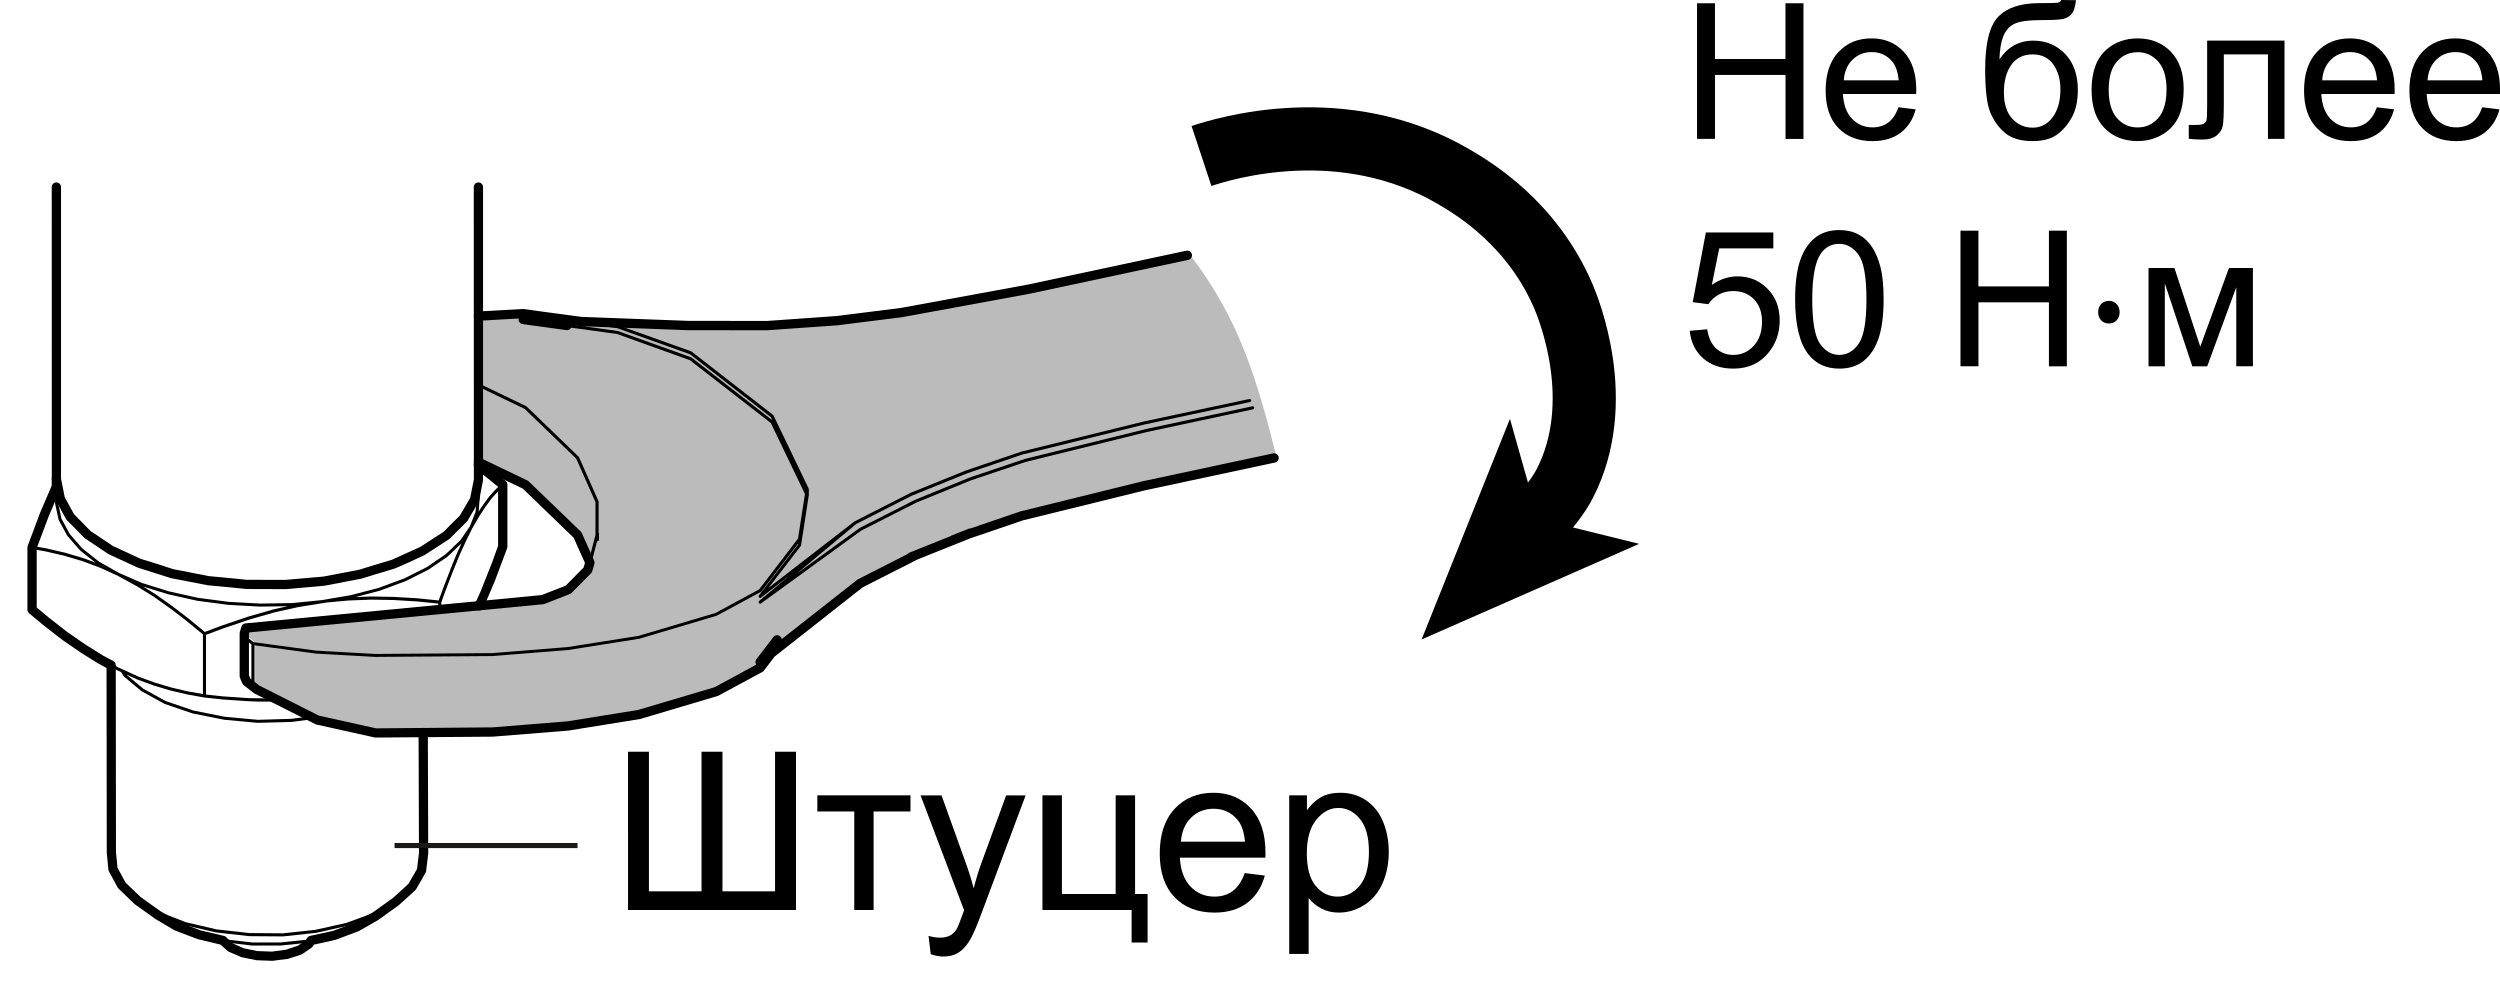 <?xml version="1.0" encoding="utf-8"?>
<!-- Generator: Adobe Illustrator 21.0.0, SVG Export Plug-In . SVG Version: 6.00 Build 0)  -->
<svg version="1.1" id="Слой_1" xmlns="http://www.w3.org/2000/svg" xmlns:xlink="http://www.w3.org/1999/xlink" x="0px" y="0px"
	 width="79.153px" height="31.728px" viewBox="0 0 79.153 31.728" style="enable-background:new 0 0 79.153 31.728;"
	 xml:space="preserve">
<style type="text/css">
	.st0{fill-rule:evenodd;clip-rule:evenodd;fill:#BBBBBB;}
	.st1{fill-rule:evenodd;clip-rule:evenodd;}
	.st2{fill:none;}
	.st3{fill:#1B1918;}
	.st4{fill:none;stroke:#000000;stroke-width:2;stroke-miterlimit:10;}
</style>
<g>
	<path class="st0" d="M29.039,17.552l0.024-0.015L29.039,17.552z M30.723,16.873l1.699-0.579l3.863-0.949l4.129-0.883
		c-0.609-2.433-1.187-4.39-2.754-6.414l-5.008,1.071l-4.035,0.742l-2.047,0.258l-2.222,0.156l-2.516-0.008l-3.359-0.121
		l-1.836-0.254L15.223,9.97v4.629l1.488,0.711l1.644,1.59l0.391,0.879l-0.066,0.226l-0.614,0.625l-0.812,0.321l-2.008,0.191
		l-1.254,0.117l-6.137,0.59l-0.05,0.164l0.05,0.113v0.004l0.024,0.051l0.199,0.164v1.352l0.016,0.011l1.988,1.028l1.863,0.43
		l1.532-0.008l2.183-0.02l2.391-0.187l2.246-0.364l2.445-0.726l1.395-0.754l0.359-0.461l2.82-2.223l1.723-0.871l0.414-0.172
		L30.723,16.873z M30.723,16.873"/>
</g>
<g>
	<path d="M7.98,29.937l-0.884-0.102l-0.047-0.014c-0.026-0.008-0.041-0.035-0.033-0.061c0.008-0.026,0.033-0.044,0.061-0.033
		l0.039,0.012l0.87,0.1h0.897l0.87-0.09l0.087-0.022c0.027-0.008,0.053,0.01,0.06,0.036c0.006,0.026-0.01,0.053-0.036,0.06
		L9.77,29.846l-0.882,0.091H7.98z M8.966,29.648L7.891,29.64l-1.048-0.117l-0.979-0.228l-0.85-0.33l-0.691-0.418
		c-0.023-0.014-0.031-0.044-0.017-0.067s0.045-0.03,0.067-0.017l0.683,0.414l0.836,0.324l0.967,0.225l1.037,0.116l1.065,0.008
		l1.037-0.113l0.971-0.218l0.854-0.314l0.692-0.402c0.022-0.015,0.053-0.005,0.067,0.018c0.014,0.023,0.006,0.054-0.018,0.066
		l-0.699,0.406l-0.868,0.32l-0.982,0.221L8.966,29.648z M8.158,22.886l-1.06-0.098l-0.999-0.199l-0.888-0.303L4.48,21.884
		l-0.554-0.462c-0.004-0.004-0.008-0.008-0.01-0.012l-0.082-0.132L3.723,21.23l-0.227-0.127c-0.024-0.014-0.032-0.043-0.019-0.067
		c0.014-0.023,0.045-0.03,0.067-0.019l0.222,0.125l0.12,0.053c0,0,0.001,0,0.001,0l0.485,0.223L4.9,21.612l0.521,0.155l0.529,0.124
		l0.475,0.083v-1.887l-0.517-0.427l-0.53-0.405l-0.522-0.37l-0.528-0.326L3.72,18.225l-0.55-0.249l-0.559-0.21l-0.579-0.171
		l-0.599-0.139l-0.426-0.075c-0.027-0.005-0.045-0.03-0.04-0.057c0.005-0.027,0.029-0.045,0.057-0.04l0.429,0.075l0.605,0.14
		l0.585,0.173l0.38,0.143l-0.487-0.385l-0.409-0.471l-0.268-0.493c-0.002-0.004-0.004-0.008-0.005-0.013l-0.109-0.504l-0.009-0.541
		c0-0.027,0.021-0.049,0.049-0.05h0c0.022,0,0.041,0.015,0.047,0.035c0.001,0,0.003,0,0.004,0c0.024,0,0.045,0.018,0.049,0.042
		l0.044,0.292c0.017,0.021,0.014,0.052-0.007,0.069C1.9,15.813,1.87,15.812,1.853,15.79l-0.012-0.015c0,0-0.001-0.001-0.001-0.001
		l0.002,0.165l0.106,0.487l0.259,0.478l0.396,0.456l0.536,0.424l0.625,0.354l0.732,0.319l0.846,0.264l0.922,0.206l0.972,0.128
		l1,0.055l1.009-0.016L10.193,19l0.912-0.156l0.891-0.233l0.807-0.299l0.71-0.357l0.592-0.403l0.463-0.44l0.307-0.445l0.182-0.464
		l0.04-0.5l0-0.129c-0.008,0.003-0.017,0.003-0.025,0.001c-0.026-0.006-0.043-0.032-0.037-0.059l0.064-0.298
		c0-0.027,0.022-0.049,0.049-0.049s0.049,0.022,0.049,0.049v0.015c0,0,0,0,0,0.001l-0.003,0.473l-0.039,0.488l0.143-0.216
		l0.188-0.256l0.199-0.221l0.197-0.194c0.02-0.019,0.05-0.02,0.07,0c0.019,0.02,0.019,0.051,0,0.07l-0.195,0.192l-0.194,0.215
		l-0.184,0.25l-0.193,0.291l-0.226,0.389l-0.197,0.395l-0.207,0.453l-0.21,0.513l-0.222,0.577l-0.153,0.421v0.226
		c0,0.027-0.022,0.049-0.049,0.049s-0.049-0.021-0.049-0.049v-0.19l-0.687-0.069l-0.72-0.043l-0.717-0.012l-0.716,0.027
		l-0.713,0.066l-0.113,0.02h0l-0.758,0.121l-0.766,0.171l-0.79,0.226l-0.818,0.277l-0.552,0.206v1.891l0.542,0.058l0.819,0.055
		l0.842,0.012l0.048-0.008c0.029,0.001,0.052,0.015,0.056,0.041c0,0.003,0.001,0.006,0.001,0.008c0,0.023-0.018,0.045-0.042,0.049
		l-0.05,0.008c-0.001,0-0.002,0-0.004,0l0,0l0,0c-0.002,0-0.004,0-0.005,0H8.235c-0.001,0-0.001,0-0.002,0H8.195
		c-0.004,0-0.009,0-0.013-0.001l-0.305-0.011c-0.001,0-0.003,0-0.004,0l-0.817-0.055l-0.588-0.063c-0.001,0-0.002,0-0.003-0.001
		L5.93,21.988l-0.535-0.126l-0.526-0.157l-0.534-0.196l-0.339-0.155l0.539,0.45l0.716,0.394l0.874,0.298l0.987,0.197l1.049,0.097
		l1.061-0.031l0.667-0.086c0.002,0,0.004,0,0.006,0c0.024,0,0.045,0.018,0.049,0.043c0.003,0.026-0.016,0.051-0.042,0.055
		l-0.672,0.086L8.158,22.886z M4.53,18.57l0.379,0.233l0.526,0.373l0.533,0.407l0.515,0.425l0.56-0.209l0.821-0.278l0.795-0.227
		l0.452-0.102l-0.875,0.014l-1.007-0.055l-0.98-0.129l-0.93-0.208L4.53,18.57z M11.748,18.886l0.722,0.012l0.724,0.043l0.695,0.07
		l0.144-0.394l0.313-0.807l0.121-0.289l0.146-0.32l-0.446,0.425l-0.604,0.412l-0.721,0.362l-0.817,0.303l-0.767,0.201L11.748,18.886
		z M8.984,18.562L8.984,18.562l-0.593-0.008c-0.027,0-0.049-0.022-0.049-0.05c0-0.026,0.022-0.048,0.049-0.048h0l0.583,0.008
		l0.011-0.005c0.024-0.009,0.053,0.003,0.064,0.028c0.01,0.025-0.003,0.054-0.028,0.063l-0.02,0.008
		C8.996,18.561,8.99,18.562,8.984,18.562z M7.773,18.55H7.75l-0.595-0.063c-0.027-0.003-0.046-0.027-0.043-0.054
		c0.002-0.025,0.024-0.044,0.049-0.044c0.001,0,0.003,0,0.005,0l0.607,0.063c0.027,0,0.049,0.021,0.049,0.049S7.8,18.55,7.773,18.55
		z M9.613,18.503c-0.025,0-0.047-0.019-0.049-0.045c-0.002-0.026,0.018-0.051,0.044-0.053l0.607-0.055
		c0.027,0,0.052,0.014,0.056,0.041c0.004,0.026-0.014,0.052-0.041,0.057l-0.024,0.004l-0.59,0.051
		C9.616,18.503,9.614,18.503,9.613,18.503z M6.566,18.425H6.539l-0.662-0.134c-0.026-0.005-0.044-0.031-0.039-0.058
		s0.03-0.047,0.058-0.038l0.652,0.133l0.017-0.001c0.027,0,0.049,0.021,0.049,0.049S6.593,18.425,6.566,18.425z M10.789,18.343
		c-0.023,0-0.044-0.017-0.048-0.04c-0.005-0.026,0.013-0.053,0.04-0.057l0.57-0.107c0.023-0.015,0.054-0.006,0.067,0.018
		s0.006,0.053-0.018,0.066l-0.02,0.012c-0.005,0.003-0.011,0.005-0.016,0.006l-0.566,0.102
		C10.795,18.343,10.792,18.343,10.789,18.343z M5.422,18.199c-0.004,0-0.009,0-0.014-0.002l-0.027-0.008l-0.775-0.242
		c-0.026-0.008-0.041-0.036-0.032-0.062c0.009-0.026,0.035-0.044,0.062-0.032l0.8,0.25c0.026,0.007,0.041,0.034,0.034,0.061
		C5.463,18.185,5.443,18.199,5.422,18.199z M11.602,18.164c-0.021,0-0.041-0.014-0.047-0.035c-0.008-0.025,0.007-0.053,0.033-0.061
		l0.817-0.245c0.022-0.015,0.053-0.006,0.067,0.018c0.014,0.023,0.006,0.053-0.018,0.066l-0.02,0.012l-0.819,0.243
		C11.611,18.164,11.606,18.164,11.602,18.164z M4.379,17.871c-0.006,0-0.012-0.001-0.018-0.003l-0.02-0.008l-0.428-0.2
		c-0.024-0.011-0.035-0.041-0.023-0.065c0.012-0.024,0.039-0.035,0.065-0.023l0.442,0.205c0.025,0.01,0.038,0.038,0.028,0.063
		C4.417,17.859,4.398,17.871,4.379,17.871z M12.75,17.773c-0.019,0-0.037-0.011-0.045-0.029c-0.011-0.025,0-0.054,0.025-0.064
		l0.592-0.26c0.022-0.017,0.052-0.011,0.069,0.009c0.017,0.022,0.012,0.053-0.009,0.069l-0.016,0.012l-0.596,0.26
		C12.763,17.772,12.756,17.773,12.75,17.773z M3.48,17.449c-0.006,0-0.013-0.001-0.019-0.004l-0.019-0.008l-0.447-0.311
		c-0.022-0.015-0.028-0.046-0.012-0.068c0.015-0.024,0.046-0.03,0.068-0.012l0.448,0.308c0.025,0.01,0.037,0.039,0.027,0.064
		C3.518,17.438,3.5,17.449,3.48,17.449z M13.73,17.261c-0.016,0-0.032-0.008-0.042-0.023c-0.015-0.023-0.008-0.053,0.015-0.068
		l0.366-0.234c0.02-0.018,0.05-0.02,0.07-0.001c0.02,0.019,0.02,0.05,0.001,0.07l-0.011,0.012l-0.373,0.237
		C13.748,17.259,13.739,17.261,13.73,17.261z M2.75,16.953c-0.01,0-0.02-0.003-0.029-0.01l-0.016-0.012l-0.268-0.279
		c-0.019-0.02-0.018-0.05,0.002-0.069c0.019-0.019,0.05-0.019,0.069,0.002l0.27,0.279c0.022,0.016,0.027,0.046,0.011,0.068
		C2.78,16.946,2.765,16.953,2.75,16.953z M14.391,16.742c-0.013,0-0.025-0.005-0.035-0.015c-0.019-0.02-0.019-0.051,0-0.07
		l0.276-0.273c0.021-0.019,0.05-0.019,0.07-0.001c0.02,0.019,0.02,0.05,0.001,0.07l-0.012,0.012l-0.266,0.263
		C14.416,16.737,14.404,16.742,14.391,16.742z M2.215,16.395c-0.008,0-0.016-0.002-0.023-0.006L2.176,16.38
		c-0.009-0.005-0.016-0.012-0.021-0.021l-0.152-0.293C1.991,16.042,2,16.013,2.024,16c0.022-0.014,0.053-0.004,0.066,0.021
		l0.147,0.28c0.024,0.013,0.033,0.042,0.021,0.066C2.25,16.385,2.232,16.395,2.215,16.395z M14.773,16.29
		c-0.009,0-0.018-0.002-0.026-0.007c-0.023-0.014-0.03-0.044-0.016-0.068l0.241-0.4c0.004-0.027,0.024-0.049,0.057-0.04
		c0.027,0.004,0.044,0.03,0.04,0.057l-0.004,0.023c-0.001,0.006-0.003,0.012-0.006,0.018l-0.243,0.395
		C14.806,16.281,14.79,16.29,14.773,16.29z"/>
</g>
<g>
	<path d="M8.628,30.421l-0.509-0.019l-0.477-0.097l-0.393-0.17c-0.014-0.006-0.027-0.015-0.039-0.025l-0.227-0.203l-0.725-0.173
		l-0.733-0.279l-0.597-0.354l-0.666-0.476l-0.51-0.49c-0.011-0.011-0.02-0.022-0.027-0.036l-0.277-0.512
		c-0.009-0.018-0.015-0.036-0.017-0.057L3.38,26.996l-0.007-5.847l-0.251-0.135l-0.571-0.356l-0.588-0.406l-0.609-0.474
		l-0.433-0.362c-0.034-0.028-0.053-0.069-0.053-0.113v-1.969c0-0.017,0.003-0.034,0.009-0.05l0.391-1.045l0.369-0.861v-0.219
		c0-0.082,0.066-0.147,0.147-0.147s0.147,0.066,0.147,0.147v0.25c0,0.021-0.004,0.041-0.013,0.06l-0.377,0.88l-0.379,1.011v1.874
		l0.376,0.315l0.598,0.466l0.575,0.397l0.556,0.348l0.32,0.171c0.048,0.025,0.078,0.075,0.078,0.13l0.007,5.922l0.048,0.491
		l0.252,0.466l0.477,0.46l0.639,0.455l0.564,0.337l0.692,0.263l0.751,0.178c0.039,0.01,0.073,0.034,0.093,0.069l0.199,0.175
		l0.342,0.151l0.423,0.084l0.46,0.017l0.448-0.062l0.364-0.12l0.248-0.167l0.054-0.084c0.021-0.032,0.054-0.056,0.092-0.064
		l0.726-0.16l0.699-0.263l0.573-0.33l0.631-0.453l0.485-0.442l0.271-0.47l0.062-0.505l-0.013-3.814c0-0.081,0.065-0.147,0.147-0.147
		h0c0.081,0,0.147,0.065,0.147,0.147l0.012,3.832l-0.067,0.553c-0.002,0.021-0.009,0.039-0.019,0.056l-0.297,0.516
		c-0.008,0.014-0.018,0.025-0.029,0.036l-0.516,0.469l-0.657,0.472l-0.607,0.348l-0.74,0.279l-0.687,0.153l-0.038,0.059
		c-0.011,0.017-0.025,0.031-0.042,0.042l-0.289,0.195c-0.011,0.008-0.024,0.014-0.037,0.019l-0.41,0.133L8.628,30.421z
		 M15.172,19.329c-0.021,0-0.042-0.004-0.062-0.014c-0.074-0.033-0.106-0.121-0.073-0.195l0.168-0.367l0.38-0.957l0.185-0.515v-1.87
		l-0.713-0.577c-0.064-0.05-0.076-0.143-0.026-0.207c0.051-0.064,0.143-0.076,0.207-0.026l0.348,0.27l0.427,0.359
		c0.033,0.028,0.052,0.069,0.052,0.113v1.965c0,0.017-0.003,0.034-0.009,0.05l-0.393,1.047l-0.358,0.84
		C15.281,19.296,15.228,19.329,15.172,19.329z"/>
</g>
<g>
	<path class="st1" d="M4.906,17.986h0.047c0-0.028-0.023-0.047-0.047-0.047c-0.027,0-0.051,0.019-0.051,0.047
		c0,0.027,0.024,0.051,0.051,0.051c0.024,0,0.047-0.024,0.047-0.051H4.906z M4.906,17.986"/>
</g>
<g>
	<path class="st1" d="M5.992,18.267h0.051c0-0.027-0.023-0.051-0.051-0.051c-0.027,0-0.047,0.024-0.047,0.051
		c0,0.027,0.02,0.047,0.047,0.047c0.028,0,0.051-0.02,0.051-0.047H5.992z M5.992,18.267"/>
</g>
<g>
	<path d="M7.176,18.488c-0.027,0-0.053-0.021-0.053-0.049s0.018-0.049,0.045-0.049h0.008c0.027,0,0.049,0.021,0.049,0.049
		S7.203,18.488,7.176,18.488z M11.906,18.074c-0.027,0-0.051-0.021-0.051-0.049s0.02-0.049,0.047-0.049h0.004
		c0.027,0,0.049,0.021,0.049,0.049S11.934,18.074,11.906,18.074z"/>
</g>
<g>
	<path class="st1" d="M12.895,17.662h0.05c0-0.024-0.023-0.047-0.05-0.047c-0.028,0-0.051,0.023-0.051,0.047
		c0,0.027,0.023,0.05,0.051,0.05c0.027,0,0.05-0.023,0.05-0.05H12.895z M12.895,17.662"/>
</g>
<g>
	<path d="M9.048,18.653L7.8,18.649l-0.632-0.063c0,0.003-0.009,0-0.014-0.001l-0.578-0.055l-0.612-0.119l0,0l-0.547-0.105
		L4.358,17.97l-0.92-0.424L2.68,17.039l-0.562-0.57c-0.009-0.009-0.018-0.021-0.024-0.032l-0.328-0.59
		c-0.01-0.017-0.017-0.035-0.021-0.054L1.64,15.179L1.638,5.923c0-0.082,0.066-0.147,0.147-0.147s0.147,0.066,0.147,0.147v9.231
		l0.118,0.59l0.292,0.533l0.525,0.537l0.715,0.477l0.881,0.406l0.484,0.148c0.001,0.001,0.002,0.001,0.004,0.001l0.539,0.176
		l0.528,0.101c0,0.001,0.001,0.001,0.001,0.001l0.598,0.117l0.557,0.052c0.003-0.002,0.01,0,0.016,0.001l0.625,0.063l1.22,0.003
		l1.202-0.105l1.133-0.216l0.488-0.152c0.006-0.002,0.013-0.004,0.02-0.005l0.532-0.16l0.895-0.406l0.736-0.476l0.521-0.521
		l0.324-0.553l0.117-0.588L15,5.923c0-0.082,0.066-0.147,0.147-0.147s0.147,0.066,0.147,0.147v9.282l-0.124,0.642
		c-0.003,0.016-0.009,0.032-0.017,0.046l-0.347,0.59c-0.007,0.011-0.015,0.021-0.023,0.03l-0.559,0.554l-0.778,0.504l-0.489,0.228
		c0,0-0.001,0.001-0.002,0.001c0,0,0,0,0,0l0,0c0,0.001,0,0.001-0.001,0.001l0,0l0,0h0l-0.441,0.194l-0.564,0.171
		c-0.006,0.002-0.012,0.003-0.018,0.004l-0.489,0.151l-1.164,0.223L9.048,18.653z"/>
</g>
<g>
	<path d="M11.875,23.253c-0.003,0-0.007,0-0.011-0.001l-1.867-0.43c-0.004-0.001-0.008-0.002-0.011-0.004l-2-1.039
		c-0.017-0.009-0.027-0.025-0.027-0.044v-1.332l-0.124-0.098v0.901c0.017,0.014,0.025,0.037,0.017,0.058
		c-0.006,0.015-0.018,0.025-0.031,0.029l-0.039,0.128c-0.008,0.025-0.038,0.042-0.061,0.032c-0.026-0.008-0.041-0.035-0.033-0.062
		l0.049-0.16v-1.05l-0.047-0.111c-0.01-0.025,0.001-0.054,0.026-0.064c0.025-0.012,0.053,0.001,0.064,0.025l0.039,0.093
		c0.01,0.009,0.016,0.021,0.016,0.036v0.001l0.011,0.027l0.182,0.144l1.986,0.268l1.864,0.105l3.711-0.027l2.384-0.191l2.246-0.355
		l2.435-0.725l1.379-0.745l1.233-1.61l0.22-1.412l-1.081-2.248l-2.563-1.988l-2.305-0.829l-1.596-0.22
		c-0.027-0.004-0.045-0.029-0.042-0.056c0.003-0.024,0.024-0.042,0.049-0.042c0.002,0,0.004,0,0.007,0l1.606,0.223l2.322,0.834
		c0.005,0.002,0.009,0.004,0.014,0.008l2.554,1.981l-0.045-0.095l-2.563-1.993l-2.305-0.825l-1.025-0.146
		c-0.027-0.004-0.045-0.029-0.042-0.056c0.004-0.026,0.03-0.039,0.056-0.042l1.035,0.148l2.322,0.83
		c0.005,0.002,0.009,0.004,0.014,0.008l2.578,2.004c0.006,0.004,0.011,0.01,0.014,0.017l1.114,2.316
		c0.001,0.003,0.002,0.006,0.003,0.009l0,0c0,0,0,0,0,0v0l0,0c0.001,0.004,0.002,0.009,0.002,0.013v0.181
		c0,0.005-0.001,0.011-0.002,0.016l-0.245,1.579c-0.001,0.008-0.004,0.016-0.009,0.022l-1.016,1.32l2.715-2.099
		c0.005-0.004,0.011-0.007,0.017-0.009l1.757-0.895l1.75-0.708l1.761-0.599l3.863-0.951l3.354-0.715
		c0.027-0.007,0.053,0.012,0.058,0.038c0.006,0.026-0.011,0.053-0.038,0.058l-3.353,0.715l-3.857,0.949l-1.754,0.597l-1.743,0.706
		l-1.757,0.894l-1.892,1.577l2-1.451l1.753-0.891l1.73-0.706l1.741-0.587l3.848-0.95l3.36-0.718
		c0.004-0.001,0.008-0.001,0.011-0.001c0.022,0,0.043,0.016,0.048,0.039c0.006,0.026-0.011,0.053-0.037,0.058l-3.359,0.718
		l-3.843,0.949l-1.734,0.584l-1.724,0.703l-1.743,0.885l-3.173,2.305c-0.02,0.016-0.051,0.012-0.067-0.01
		c-0.017-0.021-0.013-0.051,0.007-0.068l0.983-0.82l-0.922,0.714c-0.019,0.015-0.047,0.012-0.064-0.004
		c-0.018-0.018-0.019-0.046-0.004-0.065l1.24-1.611l0.005-0.037l-1.167,1.524c-0.004,0.005-0.01,0.01-0.016,0.013l-1.398,0.754
		l-2.45,0.73l-2.256,0.357l-2.391,0.191l-3.718,0.027l-1.871-0.105l-1.948-0.263v1.27l1.968,1.022l1.861,0.429
		c0.026,0.006,0.042,0.032,0.037,0.059C11.917,23.239,11.897,23.253,11.875,23.253z M24.297,20.828
		c-0.015,0-0.029-0.006-0.039-0.019c-0.017-0.021-0.013-0.053,0.008-0.069l0.125-0.098c0.021-0.016,0.051-0.014,0.069,0.009
		c0.017,0.021,0.013,0.053-0.008,0.069l-0.125,0.098C24.318,20.825,24.308,20.828,24.297,20.828z M18.676,17.863
		c-0.004,0-0.008,0-0.012-0.001c-0.026-0.007-0.042-0.034-0.035-0.061l0.224-0.861v-1.042l-0.608-1.375l-1.635-1.578l-1.482-0.711
		c-0.024-0.012-0.035-0.041-0.023-0.066c0.012-0.024,0.042-0.033,0.066-0.023l1.489,0.715c0.005,0.002,0.009,0.005,0.013,0.009
		l1.648,1.59c0.004,0.004,0.008,0.009,0.011,0.015l0.617,1.394c0.003,0.006,0.004,0.013,0.004,0.02v0.979
		c0.007,0.008,0.012,0.02,0.012,0.032v0.03c0,0.001,0,0.002,0,0.003v0.154c0,0.031-0.028,0.057-0.06,0.048l-0.18,0.692
		C18.717,17.848,18.698,17.863,18.676,17.863z M30.719,16.925c-0.021,0-0.04-0.013-0.046-0.034
		c-0.009-0.025,0.005-0.053,0.031-0.062l1.738-0.589c0.026-0.01,0.055,0.005,0.063,0.031c0.009,0.025-0.006,0.053-0.031,0.062
		l-1.738,0.589C30.73,16.924,30.725,16.925,30.719,16.925z M24.27,10.394l-2.507-0.008c-0.027,0-0.049-0.022-0.049-0.049
		c0-0.027,0.022-0.049,0.049-0.049l0,0l2.504,0.008l2.188-0.156l2.024-0.258c0.002,0,0.004,0,0.006,0
		c0.024,0,0.045,0.019,0.049,0.043c0.003,0.027-0.016,0.052-0.042,0.055l-2.027,0.258L24.27,10.394z"/>
</g>
<g>
	<path d="M11.876,23.352l-1.877-0.417L8.05,21.954l-0.336-0.262c-0.02-0.016-0.035-0.036-0.044-0.059l-0.071-0.168
		c-0.008-0.019-0.012-0.038-0.012-0.058v-1.355c0-0.015,0.002-0.029,0.006-0.043l0.051-0.168c0.018-0.058,0.067-0.099,0.127-0.104
		l9.375-0.896l0.764-0.298l0.568-0.576l0.042-0.143l-0.357-0.799l-1.61-1.554l-1.468-0.705c-0.073-0.035-0.104-0.123-0.069-0.197
		c0.035-0.073,0.124-0.106,0.197-0.069l1.489,0.715c0.014,0.007,0.027,0.016,0.039,0.027l1.648,1.589
		c0.014,0.013,0.024,0.029,0.032,0.046l0.391,0.875c0.014,0.032,0.017,0.068,0.007,0.102l-0.067,0.23
		c-0.007,0.023-0.02,0.045-0.037,0.063l-0.617,0.625c-0.015,0.015-0.032,0.026-0.051,0.034l-0.812,0.316
		c-0.013,0.005-0.026,0.008-0.04,0.009l-9.297,0.89l-0.016,0.053v1.303l0.045,0.105l0.282,0.223l1.89,0.954l1.809,0.401l3.682-0.031
		l2.376-0.191l2.238-0.361l2.422-0.719l1.317-0.714c-0.035-0.052-0.034-0.121,0.005-0.172l0.539-0.703
		c0.049-0.065,0.142-0.078,0.207-0.027c0.031,0.023,0.05,0.058,0.056,0.093l2.404-1.889l1.577-0.803
		c0.016-0.02,0.036-0.036,0.061-0.045l0.144-0.058l0,0l0.391-0.157c0,0,0,0,0.001,0l0.767-0.307c0.012-0.011,0.027-0.02,0.043-0.025
		l0.514-0.205c0.024-0.012,0.05-0.013,0.076-0.016l1.575-0.538l3.872-0.954l4.133-0.883c0.086-0.016,0.159,0.035,0.176,0.114
		c0.017,0.08-0.034,0.158-0.113,0.175l-4.129,0.882l-3.855,0.949l-1.688,0.577l-1.261,0.505l0,0l-0.386,0.155l-1.739,0.883
		l-2.785,2.191l-0.345,0.45c-0.013,0.017-0.029,0.03-0.047,0.04l-1.398,0.754l-2.469,0.734L18,23.131l-2.399,0.193L11.876,23.352z
		 M24.287,10.457l-2.525-0.003l-3.189-0.119c-0.022,0.008-0.048,0.011-0.073,0.008l-0.404-0.055c0.001,0.012,0.001,0.025,0,0.038
		c-0.011,0.081-0.078,0.137-0.166,0.126l-1.383-0.191c-0.078-0.011-0.134-0.081-0.127-0.159c0-0.006,0.001-0.012,0.002-0.018
		l-1.265,0.072c-0.003,0-0.006,0-0.008,0c-0.078,0-0.143-0.061-0.147-0.139c-0.004-0.082,0.058-0.151,0.139-0.156l1.418-0.078
		l1.855,0.25l3.355,0.125l2.509,0.004l2.209-0.156l2.039-0.257l4.027-0.741l5.007-1.07c0.086-0.015,0.159,0.035,0.176,0.114
		c0.017,0.08-0.034,0.158-0.113,0.175l-5.012,1.071l-4.04,0.743L26.515,10.3L24.287,10.457z"/>
</g>
<g>
	<rect y="3.728" class="st2" width="63" height="28"/>
</g>
<g>
	<rect x="12.492" y="26.69" class="st3" width="5.793" height="0.162"/>
</g>
<g>
	<path d="M19.883,23.801h0.663v4.419h1.665v-4.419h0.663v4.419h1.665v-4.419h0.663v5.011h-5.318V23.801z"/>
	<path d="M25.878,25.182h2.95v0.509h-1.169v3.121h-0.612v-3.121h-1.169V25.182z"/>
	<path d="M29.467,30.21l-0.068-0.578c0.134,0.036,0.252,0.055,0.352,0.055c0.137,0,0.246-0.022,0.328-0.068s0.149-0.109,0.202-0.191
		c0.039-0.062,0.102-0.214,0.188-0.458c0.011-0.034,0.03-0.084,0.055-0.15l-1.377-3.637h0.663l0.755,2.103
		c0.098,0.266,0.186,0.547,0.263,0.84c0.071-0.282,0.155-0.558,0.253-0.826l0.775-2.116h0.616l-1.381,3.691
		c-0.147,0.398-0.263,0.673-0.345,0.823c-0.109,0.203-0.235,0.352-0.376,0.446s-0.31,0.142-0.506,0.142
		C29.745,30.285,29.613,30.26,29.467,30.21z"/>
	<path d="M33.006,25.182h0.615v3.124h1.702v-3.124h0.615v3.124h0.396v1.535h-0.506v-1.029h-2.823V25.182z"/>
	<path d="M39.41,27.643l0.636,0.079c-0.101,0.371-0.286,0.659-0.557,0.864c-0.271,0.205-0.618,0.308-1.039,0.308
		c-0.531,0-0.952-0.163-1.264-0.49c-0.311-0.327-0.467-0.786-0.467-1.376c0-0.61,0.158-1.085,0.473-1.422s0.722-0.506,1.223-0.506
		c0.486,0,0.883,0.165,1.189,0.495c0.309,0.331,0.462,0.796,0.462,1.395c0,0.037-0.001,0.092-0.003,0.164h-2.707
		c0.022,0.399,0.135,0.705,0.338,0.916c0.203,0.213,0.456,0.318,0.759,0.318c0.226,0,0.418-0.06,0.577-0.178
		C39.19,28.092,39.316,27.903,39.41,27.643z M37.39,26.648h2.027c-0.027-0.305-0.104-0.534-0.232-0.687
		c-0.196-0.237-0.45-0.355-0.762-0.355c-0.283,0-0.521,0.095-0.713,0.284C37.518,26.079,37.411,26.332,37.39,26.648z"/>
	<path d="M40.818,30.203v-5.021h0.561v0.472c0.133-0.185,0.282-0.323,0.448-0.415c0.166-0.093,0.368-0.139,0.604-0.139
		c0.311,0,0.584,0.08,0.82,0.239c0.237,0.159,0.416,0.385,0.537,0.675c0.121,0.291,0.182,0.609,0.182,0.956
		c0,0.371-0.067,0.705-0.2,1.003c-0.134,0.297-0.327,0.525-0.581,0.684s-0.521,0.237-0.802,0.237c-0.205,0-0.389-0.043-0.552-0.13
		s-0.297-0.196-0.402-0.328v1.767H40.818z M41.376,27.017c0,0.468,0.095,0.813,0.284,1.036c0.188,0.224,0.418,0.335,0.687,0.335
		c0.273,0,0.508-0.115,0.702-0.347c0.195-0.231,0.293-0.59,0.293-1.075c0-0.463-0.096-0.809-0.286-1.039s-0.417-0.346-0.682-0.346
		c-0.262,0-0.494,0.123-0.695,0.368C41.477,26.195,41.376,26.55,41.376,27.017z"/>
</g>
<g>
	<g>
		<path class="st4" d="M38.04,4.939c0.692-0.229,4.468-1.408,8.002,0.664c0.654,0.384,2.476,1.487,3.458,3.781
			c0.153,0.357,1.378,3.336,0.042,5.927c-0.202,0.391-0.534,0.813-1.069,1.403"/>
		<g>
			<polygon points="45.009,20.247 47.807,13.262 48.703,16.429 51.897,17.219 			"/>
		</g>
	</g>
</g>
<g>
	<path d="M53.73,4.397V0.103h0.568v1.764h2.232V0.103H57.1v4.295h-0.568V2.373h-2.232v2.024H53.73z"/>
	<path d="M60.108,3.396l0.545,0.067c-0.086,0.318-0.245,0.565-0.478,0.741s-0.529,0.264-0.891,0.264c-0.455,0-0.816-0.14-1.083-0.42
		s-0.399-0.674-0.399-1.18c0-0.523,0.135-0.93,0.404-1.219s0.619-0.434,1.049-0.434c0.416,0,0.756,0.142,1.02,0.425
		s0.396,0.682,0.396,1.195c0,0.031-0.001,0.078-0.003,0.141h-2.32c0.02,0.342,0.116,0.604,0.29,0.785s0.391,0.272,0.65,0.272
		c0.193,0,0.358-0.051,0.495-0.152S60.028,3.618,60.108,3.396z M58.377,2.543h1.737c-0.023-0.262-0.09-0.458-0.199-0.589
		c-0.168-0.203-0.386-0.305-0.653-0.305c-0.242,0-0.446,0.081-0.611,0.243S58.395,2.271,58.377,2.543z"/>
	<path d="M65.261,0l0.467,0.006c-0.021,0.209-0.068,0.354-0.139,0.437c-0.072,0.082-0.164,0.135-0.275,0.158
		c-0.113,0.023-0.334,0.035-0.662,0.035c-0.435,0-0.731,0.042-0.89,0.126s-0.272,0.218-0.342,0.403
		c-0.069,0.184-0.107,0.422-0.115,0.713c0.133-0.197,0.288-0.345,0.466-0.443s0.378-0.148,0.601-0.148
		c0.407,0,0.745,0.141,1.013,0.42c0.268,0.281,0.402,0.66,0.402,1.139c0,0.363-0.068,0.661-0.203,0.894S65.29,4.15,65.104,4.277
		c-0.184,0.127-0.436,0.19-0.754,0.19c-0.369,0-0.656-0.084-0.861-0.254c-0.205-0.168-0.362-0.385-0.472-0.648
		s-0.164-0.723-0.164-1.377c0-0.822,0.139-1.376,0.417-1.661S63.978,0.1,64.556,0.1c0.359,0,0.563-0.006,0.611-0.018
		S65.247,0.043,65.261,0z M65.235,2.83c0-0.324-0.078-0.59-0.23-0.797c-0.154-0.207-0.369-0.311-0.648-0.311
		c-0.291,0-0.516,0.109-0.674,0.328s-0.237,0.511-0.237,0.876c0,0.361,0.087,0.638,0.262,0.829s0.391,0.287,0.646,0.287
		c0.261,0,0.474-0.11,0.638-0.333C65.153,3.489,65.235,3.195,65.235,2.83z"/>
	<path d="M66.222,2.842c0-0.576,0.16-1.003,0.48-1.28c0.268-0.23,0.594-0.346,0.979-0.346c0.428,0,0.777,0.141,1.049,0.42
		c0.271,0.281,0.407,0.668,0.407,1.162c0,0.4-0.06,0.716-0.181,0.945c-0.119,0.229-0.295,0.407-0.523,0.534
		c-0.23,0.127-0.48,0.19-0.752,0.19c-0.436,0-0.788-0.14-1.057-0.419S66.222,3.367,66.222,2.842z M66.764,2.842
		c0,0.398,0.087,0.697,0.261,0.896s0.393,0.297,0.656,0.297c0.262,0,0.479-0.1,0.653-0.299s0.261-0.503,0.261-0.911
		c0-0.385-0.088-0.676-0.262-0.874c-0.176-0.198-0.393-0.298-0.652-0.298c-0.264,0-0.482,0.099-0.656,0.296
		S66.764,2.443,66.764,2.842z"/>
	<path d="M69.881,1.286h2.449v3.111h-0.524V1.723h-1.397v1.55c0,0.361-0.012,0.6-0.035,0.715s-0.088,0.216-0.193,0.302
		s-0.258,0.129-0.457,0.129c-0.123,0-0.265-0.008-0.425-0.023V3.955h0.231c0.109,0,0.188-0.011,0.234-0.034
		c0.047-0.021,0.078-0.058,0.094-0.106s0.023-0.208,0.023-0.478V1.286z"/>
	<path d="M75.255,3.396L75.8,3.463c-0.086,0.318-0.245,0.565-0.478,0.741s-0.529,0.264-0.891,0.264c-0.455,0-0.815-0.14-1.083-0.42
		c-0.266-0.28-0.399-0.674-0.399-1.18c0-0.523,0.135-0.93,0.404-1.219s0.619-0.434,1.049-0.434c0.416,0,0.756,0.142,1.02,0.425
		s0.396,0.682,0.396,1.195c0,0.031-0.001,0.078-0.003,0.141h-2.32c0.02,0.342,0.116,0.604,0.29,0.785s0.391,0.272,0.65,0.272
		c0.193,0,0.358-0.051,0.495-0.152S75.175,3.618,75.255,3.396z M73.523,2.543h1.737c-0.023-0.262-0.09-0.458-0.199-0.589
		c-0.168-0.203-0.386-0.305-0.653-0.305c-0.242,0-0.446,0.081-0.61,0.243C73.632,2.055,73.541,2.271,73.523,2.543z"/>
	<path d="M78.591,3.396l0.545,0.067c-0.086,0.318-0.245,0.565-0.478,0.741s-0.529,0.264-0.891,0.264c-0.455,0-0.815-0.14-1.083-0.42
		c-0.266-0.28-0.399-0.674-0.399-1.18c0-0.523,0.135-0.93,0.404-1.219s0.619-0.434,1.049-0.434c0.416,0,0.756,0.142,1.02,0.425
		s0.396,0.682,0.396,1.195c0,0.031-0.001,0.078-0.003,0.141h-2.32c0.02,0.342,0.116,0.604,0.29,0.785s0.391,0.272,0.65,0.272
		c0.193,0,0.358-0.051,0.495-0.152S78.511,3.618,78.591,3.396z M76.859,2.543h1.737c-0.023-0.262-0.09-0.458-0.199-0.589
		c-0.168-0.203-0.386-0.305-0.653-0.305c-0.242,0-0.446,0.081-0.61,0.243C76.968,2.055,76.877,2.271,76.859,2.543z"/>
	<path d="M53.499,10.473l0.554-0.047c0.041,0.27,0.136,0.473,0.285,0.607c0.149,0.137,0.33,0.204,0.541,0.204
		c0.254,0,0.469-0.096,0.645-0.287s0.264-0.445,0.264-0.762c0-0.301-0.085-0.538-0.254-0.712s-0.39-0.261-0.663-0.261
		c-0.17,0-0.323,0.039-0.46,0.116s-0.244,0.177-0.322,0.3l-0.495-0.064l0.416-2.206h2.136v0.504h-1.714L54.199,9.02
		c0.258-0.18,0.528-0.27,0.812-0.27c0.375,0,0.691,0.13,0.949,0.39s0.387,0.594,0.387,1.002c0,0.389-0.113,0.725-0.34,1.008
		c-0.275,0.348-0.651,0.521-1.128,0.521c-0.391,0-0.71-0.109-0.957-0.328S53.534,10.834,53.499,10.473z"/>
	<path d="M56.836,9.479c0-0.508,0.052-0.916,0.156-1.226s0.26-0.549,0.466-0.717s0.466-0.252,0.778-0.252
		c0.23,0,0.433,0.047,0.606,0.139c0.174,0.094,0.317,0.228,0.431,0.402s0.202,0.388,0.267,0.639s0.097,0.589,0.097,1.015
		c0,0.504-0.052,0.911-0.155,1.22c-0.104,0.311-0.259,0.55-0.465,0.719s-0.466,0.253-0.78,0.253c-0.414,0-0.739-0.148-0.976-0.445
		C56.978,10.868,56.836,10.286,56.836,9.479z M57.378,9.479c0,0.705,0.082,1.175,0.247,1.407c0.165,0.234,0.369,0.351,0.611,0.351
		s0.445-0.117,0.61-0.352s0.248-0.703,0.248-1.406c0-0.707-0.083-1.177-0.248-1.409s-0.37-0.349-0.616-0.349
		c-0.242,0-0.436,0.103-0.58,0.308C57.469,8.291,57.378,8.774,57.378,9.479z"/>
	<path d="M62.071,11.598V7.303h0.568v1.764h2.232V7.303h0.568v4.295h-0.568V9.573H62.64v2.024H62.071z"/>
	<path d="M66.77,9.526c0.1,0,0.181,0.033,0.245,0.1c0.063,0.066,0.095,0.152,0.095,0.258s-0.032,0.191-0.095,0.258
		c-0.064,0.066-0.146,0.1-0.245,0.1s-0.182-0.033-0.245-0.1S66.43,9.989,66.43,9.884s0.031-0.191,0.095-0.258
		S66.67,9.526,66.77,9.526z"/>
	<path d="M68.026,8.486h0.82l0.817,2.49l0.908-2.49h0.759v3.111h-0.527V9.093l-0.92,2.505h-0.472l-0.87-2.625v2.625h-0.516V8.486z"
		/>
</g>
</svg>
